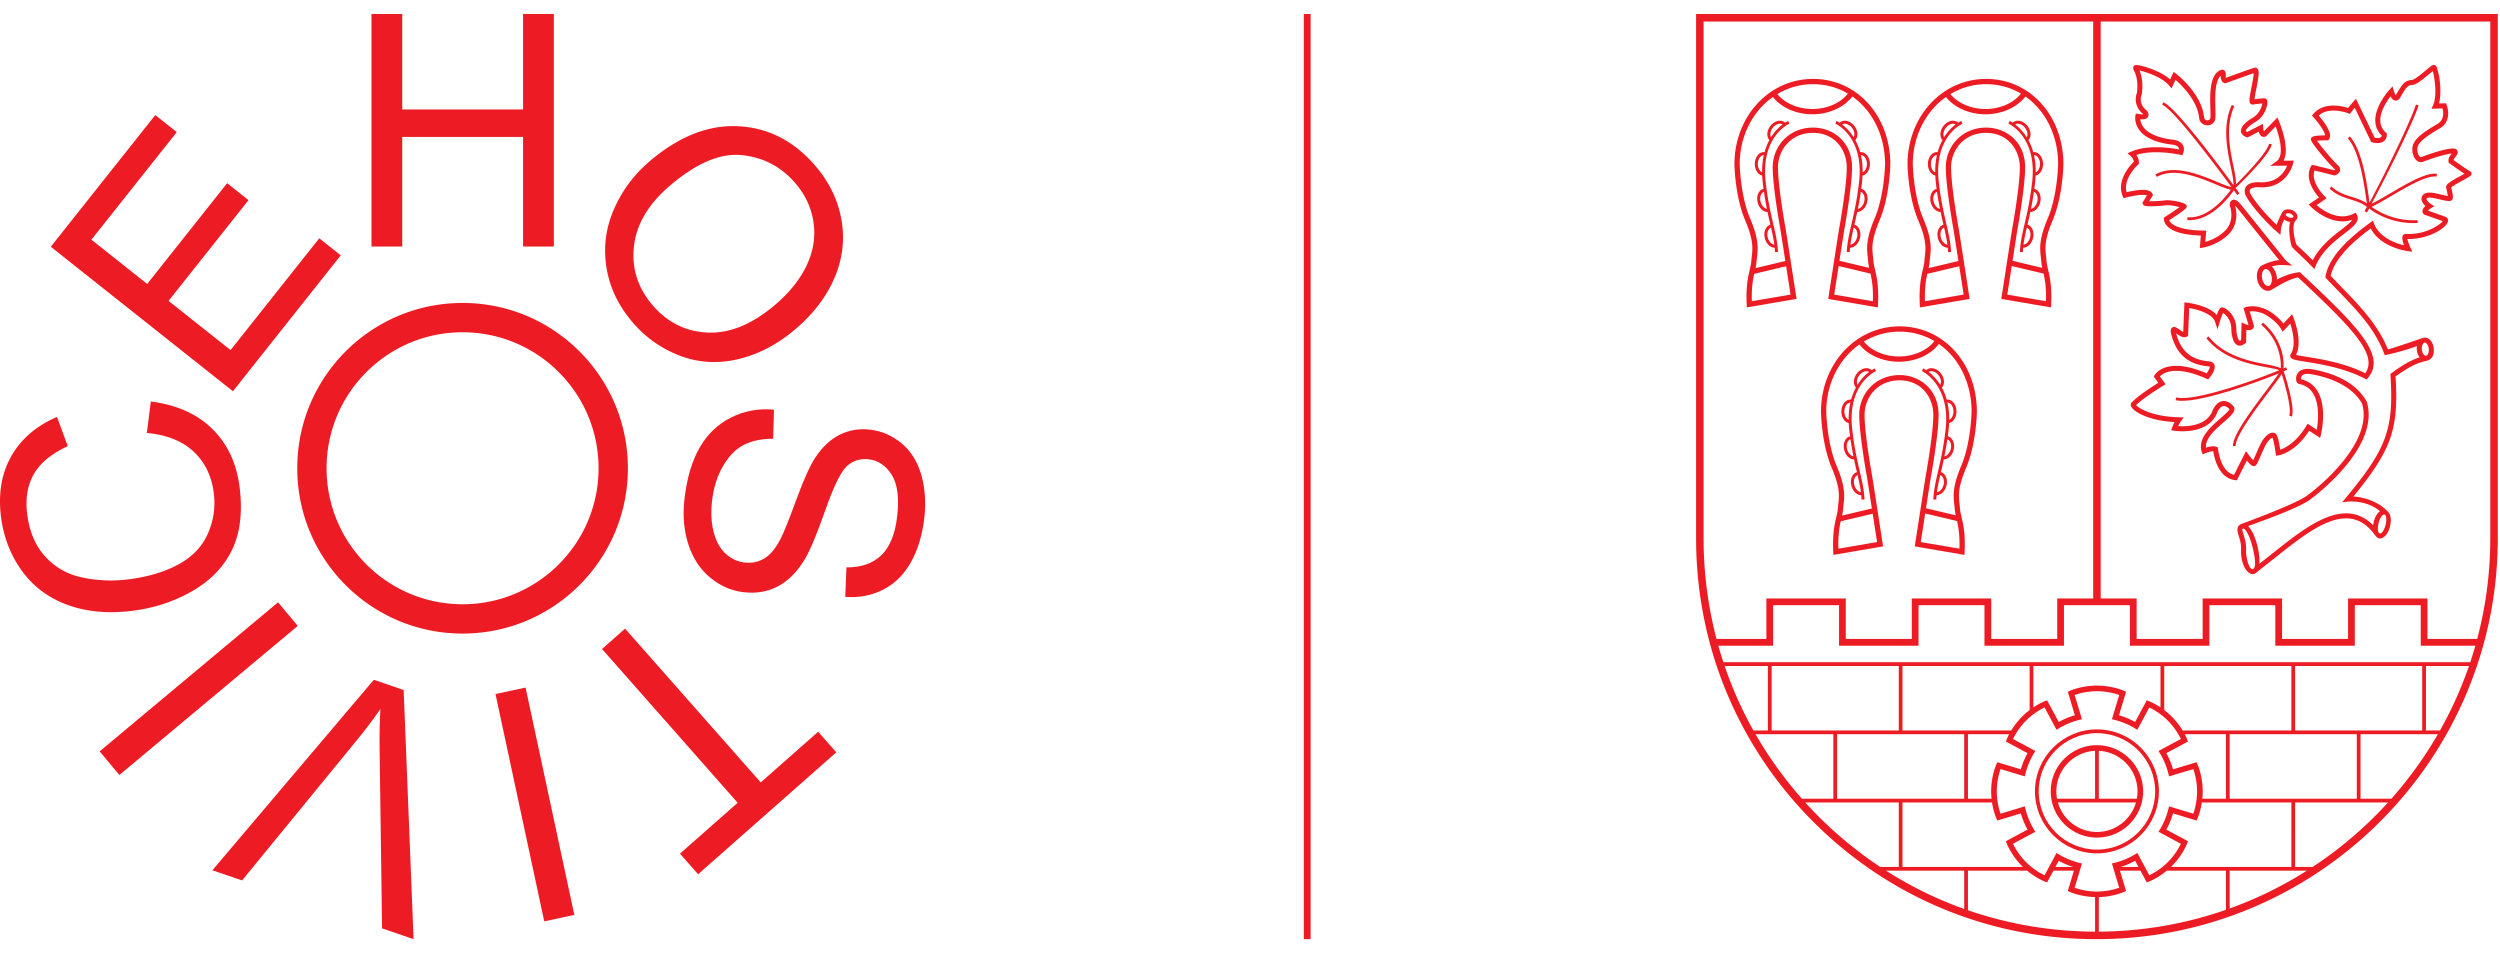 <svg width="766" height="293" xmlns="http://www.w3.org/2000/svg" fill-rule="evenodd" clip-rule="evenodd"><path d="M400.532 4.295v283.462" fill="none" stroke="#ed1c24" stroke-width="2.08"/><path d="M237.146 125.514l-.246 8.913c-3.588.008-6.604.646-9.05 1.912-2.446 1.263-4.554 3.425-6.325 6.48-1.771 3.05-2.888 6.583-3.354 10.604-.409 3.566-.246 6.779.504 9.633.746 2.854 1.966 5.054 3.662 6.6 1.696 1.55 3.638 2.45 5.825 2.7 2.225.258 4.234-.162 6.042-1.258 1.808-1.096 3.442-3.054 4.912-5.884.959-1.808 2.592-5.87 4.905-12.183 2.312-6.312 4.308-10.692 5.991-13.137 2.159-3.171 4.646-5.434 7.463-6.784 2.812-1.354 5.846-1.846 9.096-1.471 3.57.413 6.795 1.813 9.662 4.192 2.875 2.383 4.892 5.613 6.05 9.688 1.158 4.075 1.463 8.491.917 13.245-.609 5.238-1.984 9.763-4.138 13.571-2.15 3.809-4.991 6.596-8.525 8.371-3.529 1.775-7.383 2.504-11.55 2.188l.359-9.046c4.529.033 8.095-1.209 10.704-3.725 2.604-2.517 4.221-6.492 4.85-11.925.654-5.654.091-9.896-1.684-12.725-1.779-2.825-4.133-4.409-7.058-4.742-2.542-.296-4.742.379-6.596 2.021-1.85 1.612-4.071 6.121-6.671 13.521-2.6 7.404-4.708 12.446-6.32 15.125-2.375 3.896-5.134 6.658-8.271 8.283-3.138 1.625-6.609 2.217-10.404 1.779-3.767-.433-7.188-1.921-10.271-4.454-3.084-2.542-5.317-5.933-6.7-10.179-1.384-4.246-1.784-8.892-1.204-13.938.741-6.395 2.291-11.65 4.658-15.758 2.367-4.108 5.567-7.175 9.6-9.2 4.033-2.029 8.421-2.833 13.167-2.417m-45.622 67.098l41.562 47.116 17.6-15.525 5.563 6.304-42.342 37.355-5.563-6.305 17.675-15.591-41.566-47.117 7.071-6.237z" fill="#ed1c24" fill-rule="nonzero"/><path d="M166.756 282.301l-14.938-69.652 9.217-1.977 14.938 69.652-9.217 1.977z" fill="#ed1c24"/><path d="M123.683 211.424l3.033 76.337-9.65-3.308-.754-54.959c-.067-4.404.017-8.487.237-12.241-2.3 3.321-4.77 6.583-7.408 9.787L74.17 269.765l-9.1-3.112 49.467-58.363 9.146 3.134z" fill="#ed1c24" fill-rule="nonzero"/><path d="M30.532 230.219l54.664-45.676 6.045 7.234-54.664 45.676-6.045-7.234z" fill="#ed1c24"/><path d="M44.994 132.664l1.217-9.645c7.929 1.02 14.221 3.833 18.879 8.437 4.659 4.604 7.438 10.588 8.338 17.95.933 7.621.137 14.008-2.379 19.163-2.521 5.154-6.571 9.337-12.15 12.55-5.58 3.212-11.746 5.229-18.5 6.054-7.363.9-13.959.279-19.784-1.863-5.825-2.146-10.479-5.637-13.962-10.483-3.479-4.846-5.6-10.388-6.363-16.625-.866-7.075.209-13.242 3.221-18.508 3.008-5.263 7.663-9.242 13.958-11.938l3.296 8.946c-4.941 2.271-8.396 5.108-10.366 8.517-1.963 3.404-2.659 7.47-2.08 12.195.663 5.438 2.521 9.821 5.575 13.15 3.05 3.33 6.859 5.467 11.43 6.409a42.544 42.544 0 0013.85.562c6.012-.737 11.154-2.254 15.425-4.558 4.27-2.3 7.291-5.433 9.058-9.404 1.767-3.967 2.387-8.109 1.858-12.417-.641-5.242-2.696-9.492-6.162-12.758-3.467-3.263-8.25-5.175-14.359-5.734m26.376-12.786L15.566 75.599l32.017-40.35 6.587 5.225L28.012 73.44l17.092 13.559 24.495-30.871 6.546 5.196-24.496 30.87 18.996 15.071 27.184-34.254 6.583 5.225-33.042 41.642zm42.446-44.347V4.294h9.425v29.254h37.03V4.294h9.425v71.237h-9.425V41.952h-37.03v33.579h-9.425zm85.099-25.997c8.971-7.7 18.067-11.317 27.279-10.855 9.209.463 17.084 4.505 23.625 12.125 4.284 4.992 6.95 10.517 8.005 16.567 1.05 6.054.345 11.963-2.113 17.725-2.462 5.763-6.4 10.963-11.808 15.604-5.484 4.704-11.338 7.804-17.563 9.304s-12.191 1.18-17.896-.97c-5.704-2.146-10.57-5.571-14.6-10.263-4.37-5.092-7.041-10.696-8.02-16.812-.98-6.117-.23-12.034 2.25-17.746 2.483-5.717 6.095-10.609 10.841-14.679m6.217 7.47c-6.517 5.592-10.146 11.746-10.888 18.467-.745 6.721 1.155 12.721 5.688 18.008 4.621 5.384 10.317 8.192 17.087 8.421 6.771.234 13.634-2.637 20.592-8.608 4.4-3.775 7.604-7.817 9.613-12.117 2.004-4.308 2.683-8.666 2.033-13.079-.654-4.417-2.508-8.404-5.567-11.971-4.346-5.062-9.825-7.929-16.433-8.596-6.613-.662-13.988 2.492-22.125 9.475m-12.748 86.471c0-27.975-22.68-50.65-50.655-50.65-27.97 0-50.65 22.675-50.65 50.65 0 27.975 22.68 50.654 50.65 50.654 27.975 0 50.655-22.679 50.655-50.654m-8.984 0c0 23.013-18.654 41.667-41.671 41.667-23.012 0-41.666-18.654-41.666-41.667 0-23.012 18.654-41.666 41.666-41.666 23.017 0 41.671 18.654 41.671 41.666m395.801-93.362c-.133-14.788-10.312-25.938-23.683-25.938-13.379 0-23.963 11.392-24.092 25.954.004.4.138 9.95 3.317 17.434 2.566 6.054 2.279 8.558 2.004 10.983-.054.467-.108.925-.142 1.396-.054.854-.254 1.692-.479 2.662-.508 2.155-1.204 5.105-.933 10.68l.041.912 15.23-2.604-.121-.788c-.125-.812-3.067-19.858-3.2-20.566-.242-1.338-2.363-13.221-2.363-18.959 0-5.125 3.763-10.566 10.738-10.566 6.779 0 10.329 5.316 10.329 10.566 0 5.925-2.271 18.43-2.367 18.959-.129.712-3.071 19.754-3.196 20.566l-.12.788 15.225 2.604.045-.912c.271-5.571-.425-8.525-.933-10.68-.229-.97-.425-1.808-.483-2.662-.029-.471-.084-.929-.138-1.4-.275-2.421-.562-4.929 2.004-10.979 3.175-7.484 3.313-17.034 3.317-17.45m-23.683-24.317c3.916 0 7.537 1.033 10.666 2.883-2.225 2.888-6.366 4.717-10.866 4.717-4.4 0-8.488-1.767-10.742-4.567a21.13 21.13 0 0110.942-3.033m-8.242 55.783c.471 3.046.958 6.188 1.342 8.684l-11.846 2.029c-.125-4.058.292-6.488.717-8.388l9.787-2.325zm26.579 10.713l-11.85-2.029c.392-2.513.879-5.688 1.354-8.75l9.763 2.316c.429 1.913.858 4.35.733 8.463m-1.583-13.563c.05.442.1.875.133 1.321.046.692.163 1.338.313 2.021l-9.109-2.162c.755-4.859 1.409-9.075 1.463-9.38.1-.537 2.392-13.179 2.392-19.25 0-8-6.009-12.187-11.946-12.187-3.513 0-6.709 1.321-8.996 3.712-2.167 2.271-3.363 5.28-3.363 8.475 0 5.88 2.146 17.896 2.392 19.25.058.309.721 4.563 1.475 9.446l-9.133 2.167c.158-.708.283-1.375.329-2.092.029-.446.079-.879.133-1.321.284-2.508.613-5.354-2.121-11.8-3.05-7.183-3.187-16.725-3.187-16.804.075-8.65 4.075-16.104 10.167-20.408 2.541 3.246 7.162 5.3 12.104 5.3 5.041 0 9.712-2.117 12.229-5.454 6.054 4.237 9.954 11.696 10.033 20.55 0 .091-.137 9.633-3.187 16.816-2.734 6.446-2.409 9.288-2.121 11.8" fill="#ed1c24" fill-rule="nonzero"/><path d="M541.567 64.948a162.357 162.357 0 00.875 3.904 2.273 2.273 0 00-1.225.896c-.554.775-.746 1.867-.525 2.988.358 1.829 1.667 3.146 3.067 3.171.045.441.079.887.1 1.345l.916-.041c-.125-2.896-.741-5.559-1.458-8.638-.796-3.429-1.696-7.316-2.317-12.891-1.521-13.68 6.913-17.63 7.275-17.792l-.375-.838c-.037.017-.4.18-.954.538a2.347 2.347 0 00-1.587-.6c-.938.004-1.913.487-2.671 1.321-1.329 1.458-1.559 3.466-.55 4.604a17.778 17.778 0 00-1.471 3.696 2.297 2.297 0 00-1.625.487c-.746.588-1.238 1.575-1.342 2.717-.175 1.942.8 3.65 2.242 3.979.029.642.071 1.3.146 1.988.083.72.166 1.416.258 2.087a2.268 2.268 0 00-1.329.921c-.554.775-.742 1.862-.525 2.987.362 1.83 1.675 3.15 3.075 3.171m2.087 10.025c-.904-.108-1.808-1.121-2.062-2.412-.171-.867-.033-1.717.371-2.284a1.45 1.45 0 01.683-.529c.433 1.879.792 3.546 1.008 5.225m-.287-36.046c.579-.633 1.325-1.016 2-1.02.229.008.529.05.808.229a14.446 14.446 0 00-2.816 2.862c-.238.317-.48.667-.717 1.046-.438-.817-.154-2.15.725-3.117m-3.454 13.892c-.842-.367-1.417-1.604-1.296-2.921.079-.875.45-1.65.992-2.075.187-.146.479-.296.833-.304-.35 1.538-.55 3.3-.529 5.3m-.15 6.5c.141-.196.375-.425.708-.537.279 1.933.588 3.658.9 5.225-.879-.163-1.729-1.15-1.975-2.405-.171-.866-.033-1.716.367-2.283m29.862-3.638c-.621 5.575-1.521 9.462-2.316 12.891-.713 3.08-1.33 5.742-1.459 8.638l.921.042c.017-.455.054-.9.096-1.346 1.4-.025 2.708-1.342 3.067-3.171.22-1.125.033-2.213-.521-2.988a2.281 2.281 0 00-1.225-.895c.004-.025.008-.05.016-.071.267-1.167.563-2.434.859-3.834 1.383-.033 2.716-1.37 3.071-3.17.22-1.125.029-2.213-.525-2.988a2.27 2.27 0 00-1.325-.921c.087-.671.175-1.366.254-2.087.075-.688.121-1.346.15-1.988 1.437-.329 2.416-2.037 2.237-3.979-.104-1.142-.596-2.133-1.346-2.712a2.258 2.258 0 00-1.629-.492 17.46 17.46 0 00-1.479-3.675c1.033-1.138.804-3.158-.533-4.625-.759-.833-1.734-1.313-2.671-1.321h-.021c-.608 0-1.158.221-1.579.608a7.752 7.752 0 00-.942-.545l-.375.837c.363.163 8.796 4.113 7.275 17.792m-.962 14.596c.404.566.541 1.416.371 2.283-.255 1.296-1.155 2.304-2.063 2.412.217-1.679.575-3.345 1.008-5.225.321.117.55.342.684.53m2.354-22.455c.542.421.917 1.2.996 2.075.121 1.317-.459 2.555-1.3 2.921.021-1.987-.179-3.746-.534-5.3.355.009.646.159.838.304m-.863 10.963c.334.108.567.337.709.533.4.567.541 1.417.371 2.284-.25 1.254-1.096 2.25-1.98 2.404.317-1.563.625-3.292.9-5.221m-4.908-20.879h.013c.675.004 1.425.387 2.004 1.025.887.975 1.162 2.325.704 3.141-1.175-1.87-2.5-3.133-3.529-3.925.275-.187.579-.241.808-.241m66.988 12.207c-.133-14.788-10.312-25.938-23.683-25.938-13.379 0-23.962 11.392-24.092 25.954.005.4.142 9.95 3.313 17.434 2.571 6.054 2.283 8.558 2.004 10.983-.05.467-.104.925-.137 1.396-.055.854-.255 1.692-.48 2.662-.508 2.155-1.204 5.105-.933 10.68l.042.912 15.229-2.604-.121-.788c-.125-.812-3.067-19.858-3.2-20.566-.237-1.338-2.362-13.221-2.362-18.959 0-5.125 3.762-10.566 10.737-10.566 6.779 0 10.329 5.316 10.329 10.566 0 5.925-2.271 18.43-2.366 18.959-.13.712-3.071 19.754-3.196 20.566l-.121.788 15.225 2.604.046-.912c.271-5.575-.425-8.525-.934-10.68-.229-.97-.425-1.808-.483-2.662-.029-.471-.083-.929-.133-1.4-.279-2.421-.567-4.929 2-10.979 3.175-7.484 3.312-17.034 3.316-17.45m-23.683-24.317c3.917 0 7.538 1.033 10.667 2.883-2.225 2.888-6.367 4.717-10.867 4.717-4.404 0-8.487-1.767-10.742-4.567a21.13 21.13 0 0110.942-3.033m-8.242 55.783c.471 3.046.959 6.188 1.342 8.684l-11.846 2.029c-.125-4.063.292-6.488.713-8.388l9.791-2.325zm26.575 10.713l-11.845-2.029c.391-2.513.879-5.688 1.354-8.75l9.762 2.316c.434 1.913.859 4.35.729 8.463m-1.579-13.563c.054.442.104.875.134 1.321.045.692.162 1.338.312 2.021l-9.108-2.162c.754-4.859 1.408-9.075 1.462-9.38.1-.537 2.392-13.179 2.392-19.25 0-8-6.008-12.187-11.946-12.187-3.512 0-6.708 1.321-8.996 3.712-2.166 2.271-3.358 5.28-3.358 8.475 0 5.88 2.146 17.896 2.387 19.25.059.309.721 4.563 1.475 9.446l-9.133 2.167c.158-.708.283-1.375.329-2.092.029-.446.079-.879.134-1.321.287-2.508.612-5.354-2.125-11.8-3.046-7.183-3.184-16.725-3.184-16.804.075-8.65 4.075-16.104 10.167-20.408 2.542 3.246 7.158 5.3 12.104 5.3 5.046 0 9.713-2.117 12.229-5.454 6.05 4.237 9.954 11.696 10.034 20.55 0 .091-.138 9.633-3.188 16.816-2.733 6.446-2.408 9.288-2.121 11.8" fill="#ed1c24" fill-rule="nonzero"/><path d="M592.974 53.794c.03.641.071 1.3.15 1.987.08.721.163 1.417.255 2.088a2.29 2.29 0 00-1.33.92c-.55.775-.741 1.863-.52 2.988.35 1.796 1.687 3.137 3.07 3.171a193.283 193.283 0 00.875 3.904 2.273 2.273 0 00-1.225.896c-.554.775-.745 1.866-.525 2.987.363 1.829 1.671 3.146 3.071 3.171.042.446.075.892.096 1.346l.917-.042c-.125-2.896-.742-5.558-1.459-8.637-.791-3.429-1.695-7.317-2.312-12.892-1.521-13.679 6.912-17.629 7.271-17.792l-.371-.837a7.434 7.434 0 00-.954.537 2.3 2.3 0 00-1.588-.6c-.941.005-1.912.488-2.675 1.321-1.329 1.459-1.558 3.467-.546 4.604a17.91 17.91 0 00-1.475 3.696 2.272 2.272 0 00-1.62.492c-.75.583-1.238 1.571-1.346 2.712-.175 1.942.8 3.65 2.241 3.98m3.717 21.179c-.912-.109-1.812-1.117-2.067-2.413-.166-.866-.029-1.716.371-2.283.138-.192.363-.417.684-.529.433 1.879.791 3.546 1.012 5.225m-.292-36.046c.58-.633 1.33-1.017 2-1.021.217 0 .525.046.809.229a14.428 14.428 0 00-2.817 2.863c-.237.316-.479.666-.712 1.046-.442-.817-.159-2.15.72-3.117m-1.991 25.079c-.884-.158-1.734-1.15-1.979-2.404-.171-.867-.034-1.717.366-2.283.142-.196.375-.425.709-.538a93.66 93.66 0 00.904 5.225m-2.759-14.108c.08-.875.45-1.65.992-2.075a1.44 1.44 0 01.833-.304c-.345 1.537-.545 3.304-.529 5.3-.841-.367-1.416-1.605-1.296-2.921m31.01 5.783c-.621 5.575-1.521 9.462-2.317 12.891-.713 3.08-1.329 5.742-1.454 8.638l.916.042c.017-.455.055-.9.096-1.346 1.4-.025 2.709-1.342 3.071-3.171.217-1.121.029-2.213-.525-2.988a2.296 2.296 0 00-1.225-.895c.004-.025.013-.05.017-.071.271-1.167.562-2.434.854-3.834 1.404-.02 2.712-1.341 3.075-3.17.221-1.121.029-2.213-.525-2.988a2.27 2.27 0 00-1.325-.921c.087-.671.175-1.366.254-2.087.075-.688.121-1.346.15-1.988 1.438-.329 2.417-2.037 2.238-3.979-.105-1.142-.596-2.133-1.346-2.717-.496-.383-1.054-.545-1.629-.487a17.789 17.789 0 00-1.475-3.675c1.029-1.138.8-3.158-.534-4.625-.762-.833-1.737-1.313-2.675-1.321h-.021a2.29 2.29 0 00-1.575.608 8.09 8.09 0 00-.945-.545l-.371.837c.358.163 8.791 4.113 7.271 17.792m-.963 14.596c.404.566.542 1.42.371 2.283-.254 1.296-1.158 2.304-2.063 2.412.217-1.679.575-3.345 1.009-5.225.321.117.55.342.683.53m2.354-22.455c.542.421.917 1.196.996 2.075.121 1.317-.458 2.555-1.3 2.921.021-1.987-.179-3.746-.533-5.3.354.009.646.159.837.304m-.862 10.963c.333.108.566.337.708.537.4.563.538 1.413.371 2.28-.25 1.254-1.104 2.241-1.979 2.404.316-1.567.625-3.292.9-5.221m-4.896-20.879c.675.004 1.425.387 2.004 1.025.888.975 1.163 2.325.704 3.141-1.175-1.87-2.5-3.133-3.529-3.925a1.48 1.48 0 01.821-.241m-12.574 88.029c-.133-14.788-10.317-25.938-23.683-25.938-13.379 0-23.963 11.396-24.092 25.955.004.404.138 9.95 3.317 17.433 2.566 6.054 2.279 8.558 2 10.983-.054.471-.104.929-.138 1.4-.054.854-.25 1.688-.479 2.659-.508 2.154-1.204 5.108-.933 10.679l.041.912 15.23-2.604-.121-.787c-.125-.809-3.067-19.855-3.2-20.588-.396-2.192-2.363-13.404-2.363-18.937 0-5.125 3.763-10.567 10.738-10.567 6.783 0 10.329 5.317 10.329 10.567 0 5.733-2.125 17.625-2.367 18.958-.129.712-3.071 19.758-3.196 20.567l-.12.787 15.225 2.604.045-.912c.271-5.571-.425-8.521-.933-10.675-.229-.971-.425-1.809-.479-2.663-.033-.471-.088-.933-.138-1.4-.283-2.425-.566-4.929 2-10.983 3.175-7.483 3.313-17.029 3.317-17.45m-23.683-24.317c3.916 0 7.537 1.034 10.666 2.884-2.225 2.891-6.366 4.716-10.866 4.716-4.404 0-8.488-1.766-10.742-4.566a21.11 21.11 0 0110.942-3.034m-8.242 55.784c.471 3.045.958 6.187 1.342 8.683l-11.846 2.029c-.125-4.058.292-6.487.712-8.387l9.792-2.325zm26.579 10.712l-11.85-2.029c.392-2.513.884-5.688 1.354-8.75l9.763 2.317c.429 1.912.858 4.35.733 8.462m-1.583-13.562c.054.445.104.879.133 1.32.042.692.163 1.338.313 2.017l-9.109-2.158c.755-4.859 1.409-9.071 1.463-9.384.246-1.35 2.396-13.37 2.396-19.245 0-8-6.013-12.184-11.95-12.184-3.513 0-6.709 1.317-8.996 3.709-2.167 2.27-3.363 5.279-3.363 8.475 0 5.67 1.988 17.012 2.392 19.25.058.308.717 4.562 1.475 9.445l-9.133 2.167c.158-.708.283-1.375.329-2.087.029-.446.079-.88.129-1.321.292-2.513.617-5.354-2.121-11.804-3.046-7.184-3.183-16.725-3.183-16.805.075-8.645 4.071-16.104 10.167-20.408 2.541 3.246 7.158 5.3 12.104 5.3 5.046 0 9.712-2.112 12.229-5.454 6.054 4.237 9.954 11.7 10.033 20.55 0 .092-.137 9.633-3.187 16.817-2.734 6.445-2.409 9.291-2.121 11.8" fill="#ed1c24" fill-rule="nonzero"/><path d="M566.458 129.617c.029.641.071 1.3.15 1.987.079.721.167 1.417.254 2.088a2.282 2.282 0 00-1.329.916c-.55.779-.742 1.867-.521 2.992.359 1.829 1.667 3.15 3.071 3.171.296 1.4.588 2.671.858 3.833.005.025.009.046.017.071a2.273 2.273 0 00-1.225.896c-.554.775-.746 1.866-.525 2.987.358 1.829 1.671 3.146 3.071 3.171.042.446.079.892.096 1.346l.916-.038c-.125-2.9-.741-5.562-1.458-8.641-.792-3.429-1.696-7.313-2.312-12.892-1.525-13.679 6.912-17.633 7.27-17.792l-.375-.837c-.037.017-.4.179-.95.537a2.288 2.288 0 00-1.57-.6h-.017c-.942.005-1.917.488-2.675 1.321-1.325 1.463-1.558 3.467-.546 4.604a17.819 17.819 0 00-1.475 3.696 2.27 2.27 0 00-1.621.492c-.75.579-1.237 1.571-1.341 2.712-.18 1.942.795 3.65 2.237 3.98m3.717 21.183c-.904-.108-1.809-1.125-2.067-2.417-.171-.866-.033-1.716.371-2.279.137-.196.362-.417.687-.533.43 1.879.792 3.546 1.009 5.229m-.292-36.046c.579-.637 1.329-1.021 2-1.025a1.38 1.38 0 01.808.229 14.318 14.318 0 00-2.816 2.863c-.238.316-.479.666-.717 1.046-.437-.817-.154-2.15.725-3.113m-1.996 25.075c-.875-.158-1.729-1.15-1.975-2.404-.171-.867-.033-1.717.371-2.283.138-.196.371-.425.704-.538.279 1.933.588 3.658.9 5.225m-2.754-14.108c.079-.875.45-1.65.992-2.075.191-.146.483-.296.833-.304-.346 1.537-.55 3.3-.529 5.3-.842-.367-1.417-1.605-1.296-2.921m31.008 5.784c-.62 5.575-1.52 9.462-2.316 12.892-.713 3.079-1.329 5.741-1.454 8.637l.916.042c.017-.454.054-.9.096-1.346 1.4-.025 2.708-1.342 3.071-3.171.221-1.125.029-2.212-.525-2.992a2.294 2.294 0 00-1.225-.891.366.366 0 01.017-.071c.266-1.167.562-2.433.858-3.833 1.4-.021 2.708-1.342 3.071-3.171.221-1.125.029-2.213-.525-2.992a2.28 2.28 0 00-1.325-.917c.087-.675.175-1.366.254-2.087.075-.688.121-1.346.15-1.988 1.437-.329 2.417-2.037 2.237-3.979-.104-1.141-.595-2.133-1.345-2.716a2.264 2.264 0 00-1.63-.488 17.46 17.46 0 00-1.479-3.675c1.034-1.137.804-3.158-.529-4.625-.762-.833-1.737-1.317-2.675-1.321h-.021c-.608 0-1.158.221-1.575.609-.562-.371-.925-.542-.946-.546l-.37.837c.087.038 8.795 4.075 7.27 17.792m-.962 14.6c.404.562.542 1.412.375 2.279-.258 1.292-1.163 2.304-2.067 2.413.217-1.68.575-3.346 1.009-5.225.32.116.55.337.683.533m2.354-22.458c.542.425.917 1.195.996 2.075.121 1.316-.458 2.554-1.3 2.92.021-1.987-.179-3.75-.538-5.304.359.009.655.163.842.309m-.862 10.958c.333.112.566.342.708.537.4.563.542 1.417.371 2.284-.246 1.25-1.104 2.246-1.979 2.404.316-1.567.625-3.292.9-5.225m-4.909-20.875h.013c.675.004 1.425.387 2.004 1.021.887.975 1.162 2.329.704 3.146-1.175-1.871-2.5-3.134-3.529-3.925.279-.192.579-.242.808-.242m165.482-60.987l-.38-.229c-1.941-1.184-4.275-2.871-5.104-3.484.075-.321.35-.662.621-.996.413-.512 1.038-1.291.433-2.066-.325-.421-.891-.471-1.287-.471-1.663 0-5.538 1.054-9.633 2.625a.317.317 0 01-.13.029c-.17 0-.387-.175-.579-.467-.466-.716-.716-2.062-.308-2.995.796-1.813 3.879-3.725 6.704-5.375 3.188-1.859 2.733-5.517 2.05-7.188l-.2-.496-2.129.075c1.108-4.096-.175-10.366-.833-11.379-.246-.375-.571-.433-.742-.433-.442 0-.783.275-2.329 1.562-1.234 1.029-3.529 2.942-4.296 3.029l-.125.013c-1.821.2-2.654.621-4.846 4.592a.542.542 0 01-.067.108c-.125-.171-.345-.563-.604-1.429l-.387-1.288-.913.988c-.187.204-4.608 5.054-4.362 9.762.087 1.679.754 3.129 1.979 4.321-.063.354-.317.75-1.325.75-.321 0-.625-.042-.838-.083l-5.762-11.975-.763.875c-.037.041-.779.891-1.625 1.962-.841-.271-2.562-.729-4.479-.729-2.65 0-4.725.854-6.166 2.546l-.434.512.45.5c2.113 2.334 3.521 4.692 3.6 5.563-3.687.033-3.991.45-4.196.729-.341.475-.55.763 2.709 4.733 1.433 1.75 3.366 3.955 4.454 4.938a.421.421 0 01.075.079.855.855 0 01-.288.229c-.995-.296-4.625-1.175-6.258-1.566l-.508-.125-.3.429c-.113.158-2.588 3.85 2.404 9.583l-3.146 2.167.646.65c.179.187 4.5 4.508 9.725 4.508a8.962 8.962 0 002.971-.504c-.446.8-1.825 1.862-3.354 3.05-2.8 2.167-6.563 5.079-8.738 9.379-1.537-1.546-2.65-2.587-3.492-3.379-.791-.746-1.295-1.217-1.591-1.579-.434-1.55-1.525-5.629-.159-7.225 0 0 .388-.413.484-.692.341-.983-.446-2.108-1.759-2.554-1.262-.425-2.445-.063-2.854.804 0 0-1.233 2.196-1.662 3.792-2.734-2.554-6.65-6.879-8.154-9.746-.171-.488-.171-.858 0-1.104.304-.434 1.237-.713 2.379-.713.137 0 .221.004.221.004 8.666.65 10.529-7.125 10.545-7.2l.213-.945-3.129.02c.816-1.525.916-3.783.291-6.737-.604-2.858-1.67-5.329-1.712-5.429l-.454-1.042-4.142 4.196a4.219 4.219 0 01-.221-1.1l-.071-1.171-4.833 2.5c-.225-.121-.362-.25-.371-.358-.046-.567 1.321-1.788 2.554-2.521 3.392-1.838 4.205-5.513 3.959-6.667-.117-.541-.496-.762-.809-.783l-.112-.004c-.454 0-2.017.179-2.967.296.071-.784.354-2.225.575-3.346.721-3.688.959-5.263.375-5.967a1.004 1.004 0 00-1.071-.329c-.879.25-6.945 2.45-8.658 3.079-.037-.212-.033-.558-.029-.746.008-.529.021-1.075-.35-1.45-.358-.362-.892-.412-1.538-.062-3.116 1.691-2.95 7.437-2.829 11.633.038 1.242.079 2.783-.058 3.113-.217.47-.667.525-.846.525-.342 0-.937-.184-1.008-.871-.734-7.304-8.263-13.142-8.584-13.388l-.762-.583-1.067 2.317c-3.087-2.78-9.041-4.417-10.333-4.417-.738 0-.929.45-.979.642-.096.383.054.695.262 1.133.438.912 1.342 2.812.871 6.762-.558 1.38-.812 4.338 1.933 6.509.009.016.017.029.025.046-.237.041-.833.025-1.55-.105l-.75-.133-.141.75c-.013.088-.379 2.175 1.229 4.338 1.804 2.425 5.262 3.929 10.279 4.47.358.046 1.363.288 1.717.871.041.071.146.246.125.571-1.25-.237-3.929-.662-6.938-.662-3.104 0-5.7.458-7.721 1.358l-1.104.496.921.787c.008.013.908.792 1.042 1.775-1.159 1.134-5.446 5.775-3.429 10.579l.258.621.65-.175c.029-.008 3.108-.846 5.275-.846.625 0 1.017.075 1.25.15-.392.638-1.008 1.638-1.188 1.955l-.225.437.221.383c.259.45.738.563 2.313.563 1.404 0 3.441-.121 4.637-.279a4.02 4.02 0 01.579-.034c1.184 0 2.675.313 3.638.58-1.013.741-2.788 1.937-4.429 2.995l-.321.209-.029.387c-.004.109-.042 1.088.946 2.154 1.666 1.809 5.15 2.805 10.358 2.955l-.3 3.862.967-.162c.195-.034 4.791-.838 8.054-4.3 2.979-3.163 2.154-7.225 1.775-8.555.2.184.479.48.854.955l12.654 15.737c-1.529.121-3.575.804-5.075 1.508-1.325.625-2.025 2.446-1.642 4.434.434 2.25 2.08 3.754 3.742 3.416l.163-.037c.637-.179 5.354-3.504 8.633-4.025 16.196 15.171 24.612 23.567 20.562 29.362-6.375-3.179-13.595-4.333-17.962-5.029-1.267-.2-2.563-.408-3.25-.587 2.112-4.184-.638-11.046-.758-11.35l-.459-1.121-2.641 2.871c-1.955-2.584-4.892-4.134-5.05-4.213-1.509-.725-3.021-1.091-4.505-1.091-1.2 0-1.929.245-2.008.27l-.683.246 1.55 5.263c-.354-.05-.821-.225-1.063-.338l-1.066-.504-.15 5.442c-.225.141-.359.162-.413.162-.467 0-.996-1.766-1.046-3.471.021-2.816-1.329-4.604-2.133-5.416-.596-.596-1.525-1.292-2.204-1.292l-.075.004c-.367.025-.779.054-1.584 2.3-2.604-2.975-8.783-3.733-9.083-3.766l-.821-.096-.375 9.062c-.366-.166-.846-.5-1.166-.729-.634-.442-1.13-.792-1.634-.792a.988.988 0 00-.804.405c-.358.491-.296 1.237.258 2.954 1.75 5.45 5.296 8.221 11.159 8.712.221.017.3.067.308.067.1.246-.283 1.15-.937 2.062-3.534-1.516-6.663-2.287-9.305-2.287-5 0-6.587 2.742-6.654 2.862l-.241.43 1.404 1.908c-1.7 1.05-5.942 3.767-8.146 5.971-.317.316-.392.779-.208 1.241.604 1.513 5.104 4.359 13.32 4.821-.225.429-.479.967-.729 1.609l-.346.887.938.15c.046.004 1.071.167 2.55.167 3.15 0 8.725-.75 10.646-5.746.212-.554.996-1.988 2.037-1.988.504 0 1.075.317 1.7.95-.091.505-1.587 1.809-2.687 2.767-3.004 2.625-7.125 6.217-5.784 10.296l.267.804.771-.342c.396-.17 1.662-.641 2.504-.612.288 1.979 1.608 8.279 6.7 8.833l.525.054 3.046-6.037c1.396 1.712 1.879 1.712 2.129 1.712l.221-.025c.562-.137.812-.633 1.983-3.337.575-1.325 1.225-2.821 1.696-3.563.804-1.266 1.546-1.733 1.817-1.804.3.613.741 2.871.991 4.759l.105.779.775-.121c.212-.033 5.112-.867 9.387-7.546l3.346 2.204.258-1.058c.084-.346 2.013-8.492-1.162-13.471-1.138-1.787-2.784-2.942-4.904-3.446a1.402 1.402 0 01.179-.937c.362-.592 1.171-.717 1.783-.717.338 0 .717.038 1.129.108 7.534 1.317 13.063 4.521 15.588 9.021 1.425 4.892-.35 10.6-5.279 16.967-4.746 6.133-10.571 10.471-11.692 11.279-3.725 2.683-19.883 8.567-19.938 8.588-1.82.7-1.308 2.341-.858 3.787.338 1.083.758 2.433.688 4.029-.146 3.334.9 5.667 1.929 6.742.525.55 1.1.837 1.658.837.125 0 .246-.012.367-.041.391-.096.8-.438 1.037-.675.238-.238 3.742-2.954 5.625-4.454 7.363-5.859 14.975-11.913 21.546-11.913 3.238 0 5.988 1.475 8.4 4.513 0 0 .975 1.458 1.608 1.6.121.025.246.041.371.041 1.338 0 2.621-1.571 3.125-3.821.45-2.012.213-3.591-.829-4.55-3.275-3.362-8.146-4.383-10.421-4.475 11.763-14.404 13.892-20.662 12.913-36.804 6.404-4.562 8.237-4.337 9.783-4.854 1.55-.512 2.096-1.887 1.925-3.717-.183-1.966-1.454-3.441-2.921-3.3-.166.017-.475.096-.475.096-.05.025-8.929 3.104-10.654 3.5-3.054-7.558-8.417-13.096-14.083-18.946-1.125-1.162-2.288-2.362-3.438-3.583 1.296-6.196 8.929-12.042 12.267-14.521 2.992 5.813 11.008 6.904 11.367 6.95l1.366.175-.575-1.254c-.45-.983-.825-2.058-.937-2.65.162.004.325.008.487.008 5.971 0 11.592-3.345 11.954-5.445.109-.621-.216-1.159-.82-1.375-1.113-.4-4.121-1.463-5.321-1.884.196-.216.55-.504.891-.704l1.071-.629-1.041-.675c-.68-.442-1.534-1.329-1.33-1.717.125-.229.667-.254.892-.254.871 0 2.088.296 3.163.554 1.325.317 2.541.596 3.283.434a.85.85 0 00.55-.392c.133-.217.412-.663-.338-3.713.53-.512 2.48-1.583 3.567-2.179 2.158-1.183 2.608-1.425 2.621-2.037l-.008-.475zm-55.521 12.704c.641.217 1.071.654.962.979-.108.325-.716.413-1.354.2-.642-.217-1.071-.65-.962-.979.112-.325.716-.413 1.354-.2m-6.592 22.183l-.05.009c-.692.141-1.667-.771-1.962-2.3-.284-1.471.25-2.696.958-2.896h.004c.692-.142 1.667.771 1.963 2.3.283 1.471-.255 2.7-.913 2.887m-4.875 86.746c-.942.3-2.179-3.125-2.054-5.979.079-1.863-.404-3.417-.758-4.554-.534-1.713-.496-1.725-.167-1.859.654-.233 2.071 2.159 2.954 5.842.975 4.079.967 6.25.025 6.55m40.338-16.712c.587.145.745 1.558.35 3.158-.396 1.596-1.196 2.771-1.788 2.621-.592-.146-.75-1.559-.354-3.154.396-1.596 1.2-2.771 1.792-2.625m12.379-52.68c.487 0 1.104.788 1.208 1.917.104 1.154-.375 2.067-.879 2.113l-.046.004c-.483 0-1.1-.788-1.204-1.917-.108-1.154.375-2.067.921-2.117m10.921-51.075c-3.496 1.917-4.496 2.609-4.409 3.509l.021.112c.221.863.429 1.9.504 2.509-.546-.055-1.296-.238-2.083-.425-1.213-.292-2.471-.596-3.521-.596-1.108 0-1.862.358-2.242 1.058-.645 1.204.234 2.358.992 3.063-.417.362-.821.841-.896 1.375-.058.4.063.783.342 1.083l.129.142.179.062s3.892 1.371 5.529 1.954c-.745 1.092-4.929 3.946-10.329 3.946-.3 0-.608-.008-.912-.029l-.075-.004c-.359 0-.679.175-.871.471-.329.516-.213 1.529.35 3.025-2.446-.588-7.488-2.296-9.179-6.621l-.367-.938-1.212.904c-3.305 2.45-12.088 8.959-13.288 16.13l-.062.375.258.275c1.242 1.329 2.5 2.629 3.721 3.887 5.708 5.896 11.1 11.463 13.996 19.046l.233.612.642-.137c.245-.05 5.295-1.138 9.216-2.667a4.867 4.867 0 00-.037 1.213c.083.879.383 1.654.821 2.237-3.659 1.259-6.58 3.384-8.592 4.863l-.338.25.025.416c1.042 16.421-1.116 22.367-13.591 37.43l-1.196 1.445 1.871-.195c.004 0 .35-.034.921-.034 1.658 0 5.629.304 8.754 2.963a.031.031 0 01.016.016c-.858.609-1.579 1.838-1.925 3.396-.07.304-.116.604-.145.9-2.413-2.416-5.2-3.637-8.313-3.637-7.108 0-14.933 6.225-22.5 12.246-1.342 1.062-2.708 2.154-4.058 3.195.108-1.554-.121-3.466-.55-5.262-.588-2.463-1.65-5.05-2.892-6.292 3.183-1.162 15.175-5.366 18.846-8.008.887-.646 21.746-15.879 17.517-30.008l-.063-.15c-1.933-3.509-6.404-8.063-16.708-9.863a8.163 8.163 0 00-1.392-.133c-2.383 0-3.371 1.383-3.496 2.675-.087.833.167 1.796.913 1.95 1.871.375 3.254 1.3 4.229 2.829 2.192 3.433 1.575 8.892 1.179 11.2l-2.808-1.85-.413.687c-3.016 5.055-6.475 6.755-7.971 7.28-.662-4.48-1.3-4.863-1.55-5.013a1.461 1.461 0 00-.754-.2c-1.004 0-2.196.938-3.196 2.508-.537.846-1.183 2.334-1.808 3.78-.308.708-.696 1.604-.971 2.15-.387-.396-.966-1.092-1.475-1.784l-.741-1.004-3.663 7.267c-4.208-.975-4.887-7.863-4.896-7.934l-.041-.47-.442-.175a2.769 2.769 0 00-1.029-.175c-.746 0-1.584.216-2.192.416-.267-2.841 2.908-5.608 5.5-7.871 1.842-1.604 3.171-2.766 3.217-3.9a1.417 1.417 0 00-.421-1.075c-.925-.954-1.875-1.437-2.817-1.437-2.258 0-3.35 2.671-3.466 2.975-1.592 4.142-6.459 4.758-9.217 4.758-.504 0-.95-.021-1.313-.046.455-.954.838-1.479.842-1.483l.883-1.192-1.483-.033c-8.192-.196-12.375-2.783-13.129-3.733 2.708-2.575 8.267-5.909 8.325-5.942l.725-.433-1.763-2.4c.563-.6 2.013-1.713 5.025-1.713 2.563 0 5.671.809 9.234 2.396l.533.238.371-.45c.504-.609 2.1-2.709 1.517-4.088-.175-.408-.592-.912-1.592-1-5.238-.442-8.271-2.8-9.829-7.654a14.232 14.232 0 01-.267-.913c.038.025.071.05.104.075.742.517 1.579 1.105 2.396 1.105.288 0 .55-.067.779-.205l.359-.212.354-8.542c2.496.429 7.096 1.704 7.916 4.204l.759 2.305.704-2.325c.296-.971.7-2.109.967-2.684.783.475 2.579 2.042 2.558 5.046.021.833.258 4.988 2.579 4.988.533 0 1.088-.242 1.658-.717l.267-.221.113-3.929c.266.067.558.117.829.117.766 0 1.316-.392 1.466-1.05l.046-.196-1.325-4.5c.217-.029.479-.046.779-.046.859 0 2.225.162 3.817.929.033.017 3.325 1.75 4.996 4.471l.529.867 2.304-2.5c.696 2.15 1.867 6.758.15 9.337a.945.945 0 00-.087.913c.321.729 1.241.904 4.712 1.458 4.404.7 11.779 1.879 18.067 5.167l.546.287.4-.475c5.804-6.908-3.071-15.792-20.592-32.2l-.262-.25-.363.05c-2.746.367-5.067 1.371-6.658 2.238a5.709 5.709 0 00-.1-1.225c-.229-1.175-.788-2.142-1.504-2.755.841-.283 2.062-.57 3.85-.462l2.45.15-1.913-1.504-13.55-16.859c-1.012-1.279-1.737-1.825-2.425-1.825-.379 0-.717.175-.942.488-.362.5-.333 1.242-.233 1.542.238.725 1.3 4.487-1.35 7.295-2.054 2.18-4.783 3.196-6.217 3.605l.267-3.455-.821-.012c-8.508-.104-10.191-2.338-10.525-3.175 5.625-3.65 5.546-3.875 5.321-4.508-.371-1.025-4.675-1.613-5.792-1.613a5.76 5.76 0 00-.783.046c-1.137.15-3.083.267-4.433.267-.159 0-.3 0-.425-.005.429-.704.937-1.52.946-1.537l.216-.342-.166-.375c-.55-1.229-2.35-1.229-2.942-1.229-1.733 0-3.896.458-4.983.721-1.167-4.208 3.475-8.433 3.525-8.479l.245-.221.009-.329c.029-.963-.384-1.792-.796-2.379 1.667-.559 3.717-.842 6.108-.842 3.888 0 7.304.767 7.338.775l.65.146.237-.621c.459-1.2.196-2.042-.104-2.542-.804-1.325-2.642-1.571-2.85-1.591-4.492-.488-7.667-1.809-9.196-3.83-.708-.937-.929-1.837-.983-2.441.208.021.404.029.579.029.938 0 1.55-.279 1.821-.833.392-.796-.196-1.617-.317-1.771l-.141-.142c-2.68-2.05-1.563-4.746-1.513-4.854l.046-.104.012-.113c.471-3.766-.229-5.979-.741-7.162 2.208.479 7.1 2.187 9.046 4.571l.775.95 1.233-2.671c1.875 1.641 6.704 6.337 7.246 11.704.15 1.475 1.387 2.25 2.533 2.25.979 0 1.838-.542 2.238-1.413.279-.604.258-1.72.2-3.804-.092-3.166-.242-8.341 1.645-9.975-.008.721.038 1.896 1.155 2.254l.25.084.245-.092c2.409-.879 6.817-2.475 8.45-3.029-.02.967-.429 3.029-.687 4.35-.733 3.746-.904 4.842.033 5.208l.179.071.192-.025a99.535 99.535 0 012.908-.333c-.129 1.025-.883 3.283-3.204 4.546-.583.341-3.475 2.15-3.329 3.979.046.546.367 1.304 1.642 1.8l.321.125 3.487-1.804c.204.775.642 1.612 1.558 1.612.125 0 .255-.017.38-.054l.191-.054 3.063-3.1c1.166 3.104 2.704 8.9.291 10.65l-1.937 1.404 5.15-.033c-.696 1.704-2.717 5.1-7.729 5.1-.288 0-.584-.013-.896-.034 0 0-.125-.008-.329-.008-1 0-2.804.175-3.638 1.367-.329.475-.625 1.304-.166 2.558l.041.087c1.792 3.455 6.692 8.696 9.542 11.15l1.125.971.137-1.479c.125-1.304.667-2.5.992-3.125l.042-.096c.291.246.646.45 1.046.584a3.111 3.111 0 00.729.158c-.688 2.825.3 6.883.446 7.371l.037.129.083.108c.363.484.921 1.009 1.846 1.884.971.908 2.3 2.158 4.229 4.12l.805.821.45-1.058c1.904-4.5 5.854-7.558 8.737-9.788 2.771-2.141 4.954-3.833 3.821-5.8l-.363-.625-.65.33c-1.05.529-2.183.8-3.362.8-3.458 0-6.604-2.292-7.95-3.425l3.058-2.105-.616-.65c-3.855-4.07-3.45-6.829-3.075-7.862 2.229.542 5.333 1.304 5.662 1.421a.906.906 0 00.354.071c.592 0 1.459-.542 1.738-1.267.237-.608.054-1.242-.492-1.738-1.646-1.495-5.304-5.879-6.479-7.6.646-.075 1.696-.133 2.958-.133l.429.004.234-.287c1.358-1.671-1.421-5.342-3.125-7.304 1.112-1.017 2.633-1.53 4.537-1.53 2.359 0 4.442.805 4.467.813l.533.212.354-.454c.409-.529.817-1.033 1.15-1.433l5.05 10.508.334.092c.025.012.75.212 1.579.212 1.792 0 2.871-.97 2.879-2.595l.004-.35-.262-.23c-1.1-.966-1.671-2.112-1.746-3.508-.154-2.917 1.942-6.087 3.146-7.654.358.729.858 1.333 1.596 1.333.891 0 1.366-.904 1.429-1.041 1.979-3.584 2.466-3.638 3.65-3.767l.125-.013c1.133-.129 2.904-1.541 5.108-3.375.338-.283.721-.6 1.029-.85.554 1.946 1.4 7.488.1 10.421l-.496 1.121 3.359-.121c.287 1.05.658 3.488-1.563 4.784-3.875 2.262-6.454 4.066-7.337 6.087-.654 1.488-.279 3.363.429 4.446.646.992 1.621 1.383 2.542 1.033 3.562-1.366 7.129-2.379 8.762-2.508-.008.008-.012.017-.021.025-.446.554-1.125 1.396-.954 2.467l.05.308.25.183a89.83 89.83 0 004.592 3.2c-.375.213-.825.463-1.229.679" fill="#ed1c24" fill-rule="nonzero"/><path d="M679.061 56.542c2.171.908 3.567 1.47 4.479 1.579-1.612 2.258-6.975 8.975-13.296 8.441l-.075.846c.259.025.517.034.78.034 3.12 0 6.425-1.571 9.604-4.575a29.821 29.821 0 003.896-4.546c.375.512.72.996 1.037 1.433l.692-.5c-.104-.142-.529-.733-1.192-1.637 1.942-1.867 10.667-10.421 11.071-13.446l-.846-.109c-.3 2.242-6.608 9.013-10.087 12.421.025-1.212-.284-3.133-.742-5.325-1.108-5.279-2.621-12.512.225-18.65l-.771-.358c-2.971 6.392-1.421 13.787-.287 19.183.47 2.254.891 4.259.745 5.334-4.958-6.755-18.087-24.3-21.516-25.338l-.246.817c2.912.879 14.958 16.679 21.167 25.15-.838-.092-2.805-.913-4.309-1.542-5.279-2.204-13.25-5.533-18.958-2.3l.421.742c5.341-3.029 13.083.208 18.208 2.346m45.438 8.159l.742.421c.216-.379.45-.8.691-1.233 1.075.854 6.071 4.458 13.513 4.458.437 0 .883-.013 1.337-.042l-.05-.85c-7.4.429-12.675-3.05-14.087-4.1 1.504-.641 3.596-1.871 5.987-3.275 4.867-2.862 10.934-6.425 13.934-5.979l.125-.846c-3.317-.491-9.25 3.004-14.492 6.088-2.133 1.258-4.129 2.412-5.546 3.075 4.825-8.925 12.879-25.209 14.408-30.129l-.812-.25c-1.517 4.87-9.438 21.195-14.246 30.091-.087-.508-.154-1.391-.258-2.091-.721-4.917-2.067-14.075-5.738-18.242l-.641.562c3.504 3.98 4.879 13.317 5.537 17.805.15 1.037.254 1.72.342 2.187-1.463-1.017-3.092-1.533-4.679-2.029-2.092-.654-4.255-1.333-6.196-3.167l-.588.621c2.088 1.967 4.346 2.675 6.529 3.358 1.775.559 3.455 1.092 4.913 2.267-.254.458-.5.9-.725 1.3m-23.708 48.594l-.371-.766c-.2.095-.459.212-.75.341.062-.796.091-2.35-.329-4.296-.55-2.583-2.03-6.362-5.942-9.716l-.554.646c5.933 5.095 6.1 11.379 5.987 13.32-.816-.383-2.183-.766-4-1.108-4.941-.921-13.216-2.467-18.137-8.633l-.667.533c5.125 6.413 13.588 7.996 18.646 8.938 1.575.295 2.975.558 3.704.87-6.987 2.909-25.833 9.7-31.575 8.355l-.196.829c.563.133 1.238.191 2 .191 7.371 0 23.088-5.733 29.621-8.4-.617.988-2.1 2.959-3.554 4.884-4.488 5.941-10.629 14.083-10.5 17.412l.85-.033c-.117-3.025 6.171-11.354 10.329-16.867 2.175-2.883 3.296-4.391 3.754-5.221 1.138 3.567 3.084 10.609 2.329 12.78l.809.279c.979-2.829-1.792-11.688-2.504-13.867.445-.192.808-.354 1.05-.471" fill="#ed1c24" fill-rule="nonzero"/><path d="M519.684 4.295v160.646c0 32.812 12.75 63.658 35.9 86.846 23.158 23.195 53.975 35.97 86.775 35.97 67.8 0 122.962-55.095 122.962-122.816V4.295H519.684zm2.296 160.646V6.591h119.375V183.37h-11.021v12.408h-20.225V183.37h-24.333v12.408h-20.225V183.37h-24.33v12.408h-15.283a121.401 121.401 0 01-3.958-30.837m6.45 39.112h13.254v19.759h-4.438a119.054 119.054 0 01-8.816-19.759m9.471 20.909h23.833v19.762h-9.625a120.547 120.547 0 01-14.208-19.762m72.308 19.762h-7.229v-19.762h12.616c-.47.891-.704 1.479-.725 1.537l-.27.708 6.633 3.559a24.15 24.15 0 00-2.05 4.954l-7.208-2.175-.309.692c-.062.145-1.575 3.579-1.575 8.241 0 .788.046 1.538.117 2.246m6.042-20.912H582.93v-19.759h38.95v13.513a21.824 21.824 0 00-2.296 1.996 22.872 22.872 0 00-3.333 4.25zm-14.421 1.15v19.762h-38.946v-19.762h38.946zm-20.046-1.15h-38.95v-19.759h38.95v19.759zm-24.575 26.35c-1.4-1.4-2.763-2.834-4.083-4.292h28.658v19.762h-5.675a121.49 121.49 0 01-18.9-15.47m44.621 28.341a118.883 118.883 0 01-23.959-11.725h23.959v11.725zm-18.9-12.871V245.87h27.425v-.004c.433 2.85 1.266 4.746 1.312 4.85l.309.691 7.208-2.175a24.157 24.157 0 002.05 4.955l-6.633 3.558.27.708c.059.146 1.417 3.646 4.713 6.942.083.083.167.158.25.237H582.93zm59 19.825c-13.467-.045-26.584-2.291-38.95-6.558v-12.121h18.133c2.767 2.296 5.288 3.279 5.413 3.329l.708.271 1.929-3.6 6.283-.004-1.875 6.229.692.309c.138.062 3.3 1.445 7.667 1.562v10.583zm-12.154-19.825l1.016-1.887a24.224 24.224 0 004.442 1.887h-5.458zm5.891 6.375l2.242-7.429-.879-.221a22.32 22.32 0 01-6.134-2.541l-.775-.467-3.67 6.842a21.346 21.346 0 01-5.65-4.013 21.362 21.362 0 01-4.013-5.65l6.842-3.671-.467-.775a22.391 22.391 0 01-2.546-6.137l-.216-.879-7.43 2.246a21.081 21.081 0 01-1.158-6.834c0-3.104.742-5.654 1.158-6.833l7.43 2.242.216-.88a22.455 22.455 0 012.546-6.137l.467-.775-6.842-3.667a21.201 21.201 0 014.013-5.65 21.255 21.255 0 015.65-4.016l3.67 6.841.775-.466a22.323 22.323 0 016.134-2.542l.879-.217-2.242-7.433a21.284 21.284 0 016.834-1.158c3.104 0 5.654.745 6.833 1.158l-2.242 7.433.879.217a22.323 22.323 0 016.134 2.542l.775.466 3.671-6.841a21.183 21.183 0 015.65 4.012 21.101 21.101 0 014.012 5.654l-6.837 3.667.466.775a22.497 22.497 0 012.542 6.137l.217.88 7.433-2.242a21.308 21.308 0 011.154 6.833c0 3.1-.742 5.654-1.154 6.834l-7.433-2.246-.217.879a22.424 22.424 0 01-2.542 6.137l-.466.775 6.837 3.671a21.16 21.16 0 01-4.012 5.65 21.298 21.298 0 01-5.65 4.013l-3.667-6.842-.775.467a22.396 22.396 0 01-6.138 2.541l-.879.221 2.242 7.434a21.216 21.216 0 01-6.833 1.154c-3.1 0-5.655-.746-6.834-1.159m15.075-60.366c-.146-.063-3.579-1.575-8.241-1.575-4.659 0-8.096 1.512-8.238 1.575l-.692.312 2.171 7.204a24.226 24.226 0 00-4.95 2.055l-3.558-6.634-.708.271c-.096.033-1.584.617-3.509 1.904.004-.004.009-.004.009-.008v-12.692h38.95v12.692c-1.921-1.283-3.405-1.863-3.496-1.896l-.709-.271-3.562 6.634a24.226 24.226 0 00-4.95-2.055l2.175-7.204-.692-.312zm71.379 13.321v19.762h-38.95v-19.762h38.95zm-18.9-1.15v-19.759h38.946v19.759h-38.946zm-1.15 0h-33.32a22.972 22.972 0 00-3.334-4.255 23.45 23.45 0 00-2.291-1.995v-13.509h38.945v19.759zm-28.737 10.425l-.308-.692-7.205 2.175a24.163 24.163 0 00-2.054-4.954l6.634-3.559-.271-.708a15.608 15.608 0 00-.738-1.562l.013.025h12.621v19.762h-7.234c.075-.708.121-1.458.121-2.246 0-4.662-1.512-8.096-1.579-8.241m-18.108 31.395h-5.455a24.342 24.342 0 004.442-1.887l1.013 1.887zm26.8 13.134c-12.217 4.258-25.317 6.608-38.95 6.687v-10.579c4.366-.117 7.529-1.5 7.666-1.562l.692-.309-1.879-6.225h6.287l1.929 3.6.709-.271c.121-.05 2.641-1.033 5.412-3.329h18.134v11.988zm20.045-13.134h-36.904c.084-.079.167-.154.254-.237 3.292-3.296 4.655-6.796 4.709-6.942l.271-.708-6.634-3.558a24.264 24.264 0 002.054-4.955l7.205 2.175.308-.691c.05-.104.879-2 1.312-4.85v.004h27.425v19.762zm-18.9 12.73v-11.584h23.646a120.184 120.184 0 01-23.646 11.584m25.421-12.73h-5.371V245.87h28.475a121.687 121.687 0 01-23.104 19.762m24.125-20.908h-9.45v-19.762h23.7a121.162 121.162 0 01-14.25 19.762m14.896-20.912h-4.296v-19.759h13.179a119.692 119.692 0 01-8.883 19.759m9.271-20.905H528.038a121.379 121.379 0 01-1.542-5.062h16.788v-12.408h20.2v12.408h24.358v-12.408h20.2v12.408h24.359v-12.408h20.2v12.408h24.358v-12.408h20.2v12.408h24.358v-12.408h20.2v12.408h16.738a124.122 124.122 0 01-1.571 5.062m6.142-37.966c0 10.654-1.4 20.991-4.013 30.837h-15.229V183.37h-24.333v12.408h-20.225V183.37h-24.334v12.408h-20.225V183.37h-11.016V6.591h119.375v158.35z" fill="#ed1c24" fill-rule="nonzero"/><path d="M661.492 242.477c0-10.47-8.521-18.991-18.991-18.991-10.471 0-18.988 8.521-18.988 18.991 0 10.471 8.517 18.992 18.988 18.992 10.47 0 18.991-8.521 18.991-18.992m-18.991 17.842c-9.838 0-17.842-8.004-17.842-17.842 0-9.837 8.004-17.841 17.842-17.841 9.837 0 17.845 8.004 17.845 17.841 0 9.838-8.008 17.842-17.845 17.842" fill="#ed1c24" fill-rule="nonzero"/><path d="M642.502 228.323c-7.804 0-14.154 6.35-14.154 14.154s6.35 14.154 14.154 14.154 14.154-6.35 14.154-14.154-6.35-14.154-14.154-14.154m-12.433 14.154c0-6.663 5.27-12.117 11.858-12.417v14.663h-11.65a12.5 12.5 0 01-.208-2.246m12.433 12.433c-5.679 0-10.475-3.829-11.954-9.041h23.912c-1.483 5.212-6.279 9.041-11.958 9.041m.575-10.187V230.06c6.587.3 11.858 5.754 11.858 12.417a12.5 12.5 0 01-.208 2.246h-11.65z" fill="#ed1c24" fill-rule="nonzero"/></svg>